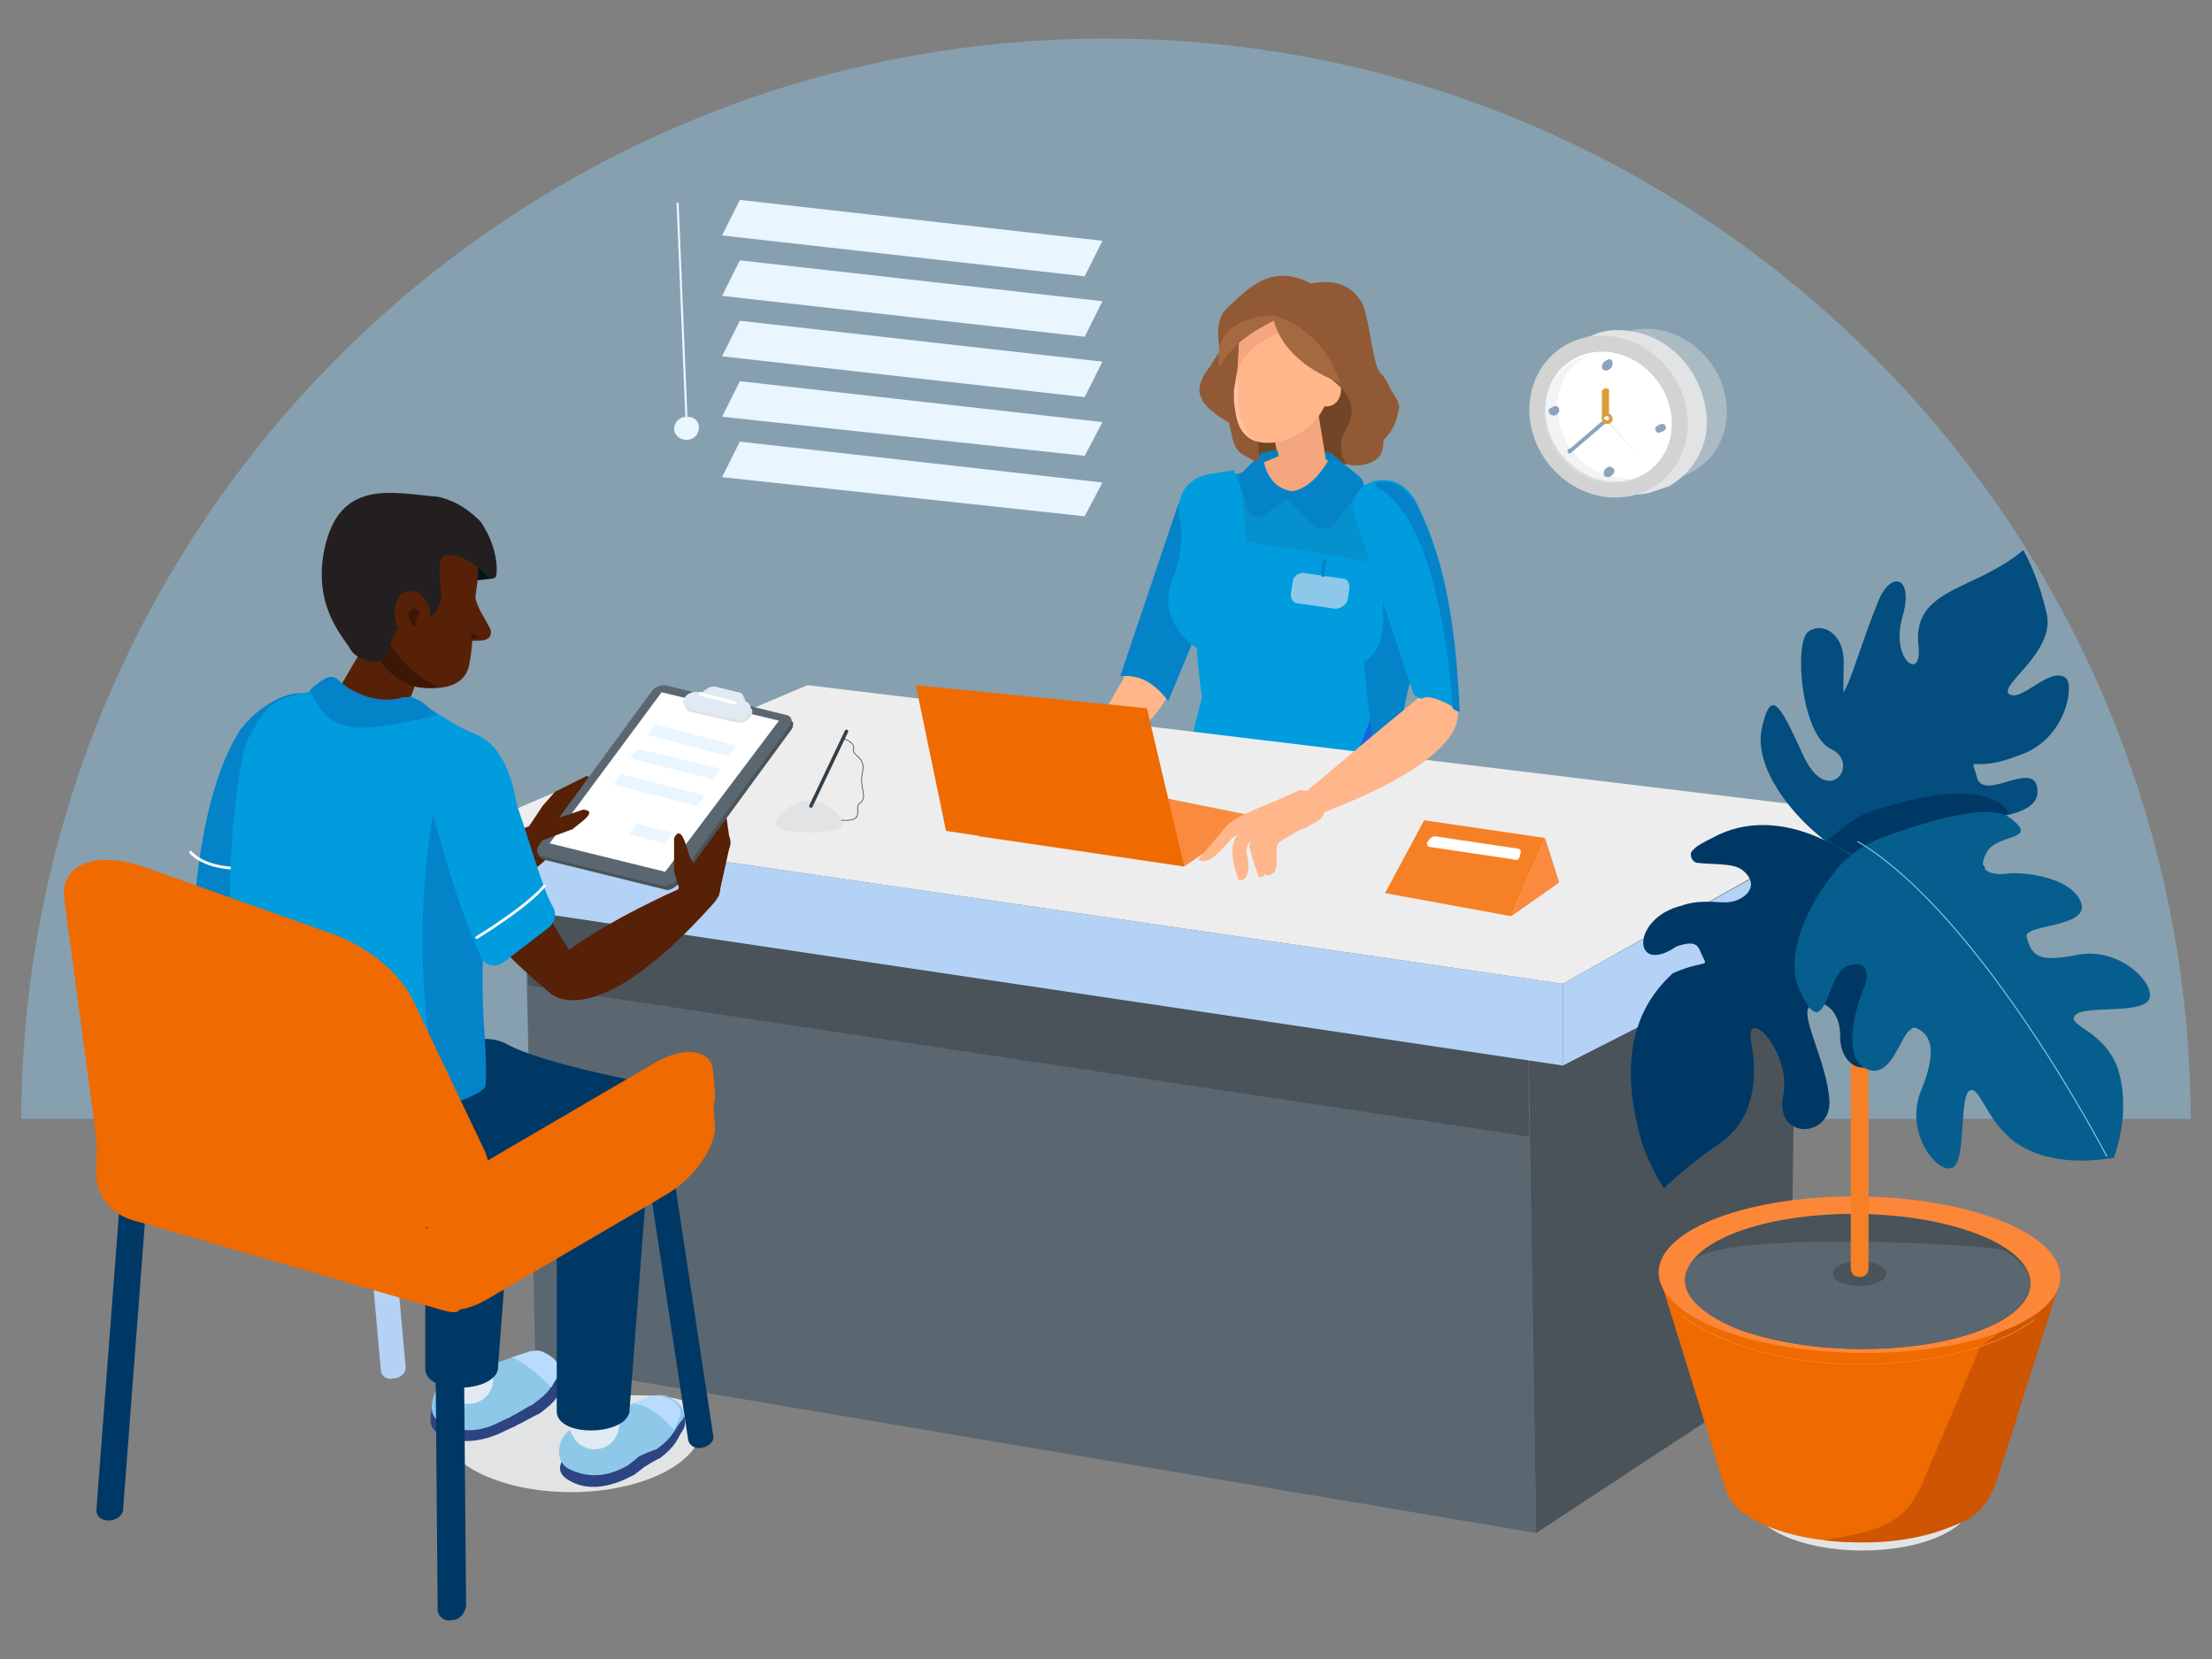 <?xml version="1.0" encoding="UTF-8"?><svg id="Layer_1" xmlns="http://www.w3.org/2000/svg" width="400" height="300" viewBox="0 0 400 300"><rect x="0" y="0" width="400" height="300" fill="#808080" stroke="none"/><defs><style>.cls-1{stroke:#e9f5ff;stroke-width:.38px;}.cls-1,.cls-2,.cls-3,.cls-4,.cls-5,.cls-6{fill:none;}.cls-1,.cls-2,.cls-3,.cls-4,.cls-6{stroke-linecap:round;stroke-linejoin:round;}.cls-7{fill:#009cde;}.cls-7,.cls-8,.cls-9,.cls-10,.cls-11,.cls-12,.cls-13,.cls-14,.cls-15,.cls-16,.cls-17,.cls-18,.cls-19,.cls-20,.cls-21,.cls-22,.cls-23,.cls-24,.cls-25,.cls-26,.cls-27,.cls-28,.cls-29,.cls-30,.cls-31,.cls-32,.cls-33,.cls-34,.cls-35,.cls-36,.cls-37,.cls-38,.cls-39,.cls-40,.cls-41,.cls-42,.cls-43,.cls-44,.cls-45,.cls-46,.cls-47{stroke-width:0px;}.cls-8{fill:#011520;}.cls-2{stroke:#f58021;stroke-width:.164px;}.cls-9{fill:#e9f5ff;}.cls-10{fill:#a56941;}.cls-11{fill:#8dc8e8;}.cls-12{fill:#1d60dc;}.cls-13{fill:#2c4482;}.cls-14{fill:#f58025;}.cls-15{fill:#ef6a00;}.cls-16{fill:#a7bcf5;opacity:.39;}.cls-16,.cls-25,.cls-29{isolation:isolate;}.cls-17{fill:#ededee;}.cls-18{fill:#b8dbff;}.cls-19{fill:#ffb68a;}.cls-20{fill:#5b6770;}.cls-21{fill:#fc8738;}.cls-22{fill:#8ca4bf;}.cls-23{fill:#003865;}.cls-3{stroke-width:.633px;}.cls-3,.cls-5{stroke:#333f48;}.cls-24{fill:#ffc2a6;}.cls-25{opacity:.44;}.cls-25,.cls-26,.cls-29{fill:#e2e3e4;}.cls-27{fill:#034d7f;}.cls-4{stroke:#fff;stroke-width:.504px;}.cls-28{fill:#d3d3d3;}.cls-29{opacity:.4;}.cls-5{stroke-miterlimit:10;stroke-width:.125px;}.cls-30{fill:#b4d2f5;}.cls-31{fill:#495359;}.cls-6{stroke:#8dc8e8;stroke-width:.185px;}.cls-32{fill:#e1eaf4;}.cls-33{fill:#562107;}.cls-34{fill:#f98a3e;}.cls-48{opacity:.45;}.cls-35{fill:#724526;}.cls-36{fill:#f4a67f;}.cls-37{fill:#0880b5;}.cls-38{fill:#0583c9;}.cls-39{fill:#915a34;}.cls-40{fill:#3d1606;}.cls-41{fill:#ce5502;}.cls-42{fill:#0691ce;}.cls-43{fill:#065e8e;}.cls-44{fill:#fff;}.cls-45{fill:#1d50cf;}.cls-46{fill:#231f20;}.cls-47{fill:#db9d39;}</style></defs><g class="cls-48"><path class="cls-11" d="M200,6.97C91.935,6.97,4.297,94.352,3.843,202.31h392.313c-.454-107.958-88.092-195.34-196.157-195.34Z"/></g><path class="cls-12" d="M248.214,130.968c-6.75,4.179-20.25,3.536-30.536-3.536,0,0-9.643,31.178,1.929,36,4.821,1.929,21.857,3.536,27,2.25,20.571-5.143,1.607-34.714,1.607-34.714Z"/><path class="cls-12" d="M230.214,114.897l2.893,76.5c0,2.893,3.536,14.464,6.75,13.821l20.893-8.679c1.607-.321,2.25-2.25,2.25-3.857l-7.393-49.178c0-.643-.321-1.286-.321-2.25-1.607-6.107-2.893-11.25-2.893-12.536,0-2.893,7.393-27.321,4.179-33.75-3.536-6.75-9-6.75-9-6.75l-9.321,12.536-8.036,14.143Z"/><path class="cls-19" d="M208.679,110.075l-5.786,13.179c-3.536,5.464-3.214,8.357-14.143,11.893l2.571,5.143c10.929,1.286,11.25-8.036,14.786-9,2.25-.643,3.857-3.536,5.143-5.464l5.143-13.5-7.714-2.25Z"/><path class="cls-35" d="M245.643,84.04l-19.286-.964v-25.714l8.357.321c6.107.321,10.929,5.786,10.929,11.893v14.464Z"/><path class="cls-38" d="M202.571,122.29l10.286-30.536c.964-2.893,4.5-3.857,7.393-2.571h0c3.214,1.286,4.179,4.179,3.536,7.393l-12.536,30.214c-2.893-3.857-5.786-4.821-8.679-4.5Z"/><path class="cls-37" d="M242.428,89.825l-13.821-.964-.321-7.071c4.5-.964,8.036-1.286,12.857.321l1.286,7.714Z"/><path class="cls-7" d="M217.036,104.611s1.929,28.607,1.607,32.786c-.321,3.857,22.5,5.786,24.429,3.857,2.25-1.929,15.429-42.75,15.429-42.75-7.714-17.679-29.893-6.75-41.464,6.107Z"/><path class="cls-42" d="M231.821,82.754c.964-.643,4.5-.321,4.821-.321s2.571.643,3.536,1.286c7.071,4.821,18.321,9,17.679,15.107,0,0,0,4.179-3.857,3.857l-18.643-3.214-15.75-2.25c-3.857-.643-4.5-6.429-4.5-6.429.643-6.107,9.643-3.536,16.714-8.036Z"/><path class="cls-36" d="M231.821,89.825c8.679,1.286,10.286-1.607,13.5-3.536-3.214-2.25-.964-.321-4.179-2.571-1.286-.643-4.179-1.607-4.5-1.607-.321-.321-2.25-.643-3.536-.321-3.536,1.286-3.857,1.607-7.393,2.893,2.571,2.571-1.929,3.857,6.107,5.143Z"/><path class="cls-36" d="M236.643,87.575h-.964c-1.929.321-3.536.643-3.857-1.286l-2.25-13.821c-.321-1.929,1.286-3.536,3.214-3.536h.964c1.929-.321,3.857,1.286,4.179,2.893l1.929,11.893c.321,1.929-.964,3.536-3.214,3.857Z"/><path class="cls-36" d="M230.214,77.932l7.714-7.071.321,5.143c-.321,2.25-4.5,6.107-7.393,5.464l-.643-3.536Z"/><path class="cls-38" d="M231.5,88.861s5.143,1.607,9.321-6.75l5.143,4.179c.643.643.643,1.286.321,1.929l-4.821,6.429c-.643.964-2.893,1.286-3.857.643l-6.107-6.429Z"/><path class="cls-38" d="M234.714,88.861s-5.786.643-6.429-7.071l-3.857,3.857c-.321.321-.643.964-.321,1.607l1.607,5.143c.321.964,1.607,1.286,2.571.964l6.429-4.5Z"/><path class="cls-38" d="M264.286,193.646l-7.393-49.178c0-.643-.321-1.286-.321-2.25-1.607-6.107-2.893-11.25-2.893-12.536,0-2.893,7.393-27.321,4.179-33.75-1.607-3.214-3.857-4.821-5.464-5.786-6.429,12.536,1.929,24.75-5.786,29.571,0,0,1.607,17.357,3.536,24.75.321.964.321,1.929.321,2.571l7.714,52.071,3.857-1.607c1.607-.321,2.25-2.25,2.25-3.857Z"/><path class="cls-7" d="M219.286,85.647s-5.786.321-6.107,6.107c0,.643,0,1.607.321,2.571.321,3.214,0,6.75-1.286,9.964-.643,1.607-.964,3.214-.964,4.5,0,0,0,5.143,5.143,8.357,0,0,.321,4.5.964,9,0,0-8.036,29.25-10.929,61.071,0,1.929-1.929,6.107,0,6.75l7.714,7.393c2.893.643,7.714-7.714,7.714-10.286l2.893-79.393c-.321-10.286,1.929-18-1.607-26.679l-3.857.643Z"/><path class="cls-39" d="M224.107,77.611c-1.929-1.286-5.143-2.893-6.429-4.821-.321-.321-.321-.964-.643-1.286-.321-.964,0-2.25.321-2.893.321-.964.964-1.607,1.607-2.571.643-1.286,1.607-2.25,2.25-3.536l2.893,15.107Z"/><path class="cls-39" d="M220.25,60.575s1.607,16.071,2.893,19.607c.643,1.607,1.286,1.929,3.214,2.893l.643.321c.643.321.643-.643.643-1.607l-1.607-22.179-5.786.964Z"/><path class="cls-19" d="M231.5,79.861c-7.071,1.286-8.036-3.214-8.036-8.357l.643-9.321c-.321-6.75,1.607-6.75,7.071-6.429h0c5.464.321,9.643,3.214,9.964,8.357l-.643,5.464c-.643,8.357-9,10.286-9,10.286Z"/><path class="cls-24" d="M223.786,71.504v-4.821l-.643,3.857v1.929c.321,3.536.964,6.429,4.179,7.393-2.571-1.607-3.536-5.143-3.536-8.357Z"/><path class="cls-19" d="M242.428,71.183c-.321,1.607-1.607,2.571-3.214,2.25-1.286-.321-2.25-1.929-1.607-3.536.321-1.607,1.607-2.571,3.214-2.25,1.286.321,1.929,1.929,1.607,3.536Z"/><path class="cls-39" d="M230.536,58.004s-8.357,1.286-8.679,8.036c0,0-3.536-6.75,0-10.286,3.536-3.214,8.036-8.679,15.75-4.179l-7.071,6.429Z"/><path class="cls-39" d="M249.5,80.182c1.607-1.286,2.893-3.214,3.214-5.143,0-.321.321-.964.321-1.286,0-.964-.643-1.929-1.286-2.893-.643-.964-.964-2.25-1.929-3.214-1.286-.964-1.286-4.821-2.25-5.786l1.929,18.321Z"/><path class="cls-39" d="M239.536,67.647h0c1.286.964,2.893,2.25,3.857,3.536,1.286,1.929,1.286,4.179.321,5.786-.321.643-.643,1.286-.964,1.929-.321,1.286-.643,4.5,1.286,5.143,1.607.321,3.536,0,4.821-.964.964-.643,1.286-1.929,1.286-2.893.321-3.536-2.571-23.464-3.857-25.393-4.179-7.393-14.464-1.929-14.786-.643,0,.964-.321,1.286-.643,2.25-.643.964,0,1.929.643,2.893s1.286,1.929,2.25,2.893c1.607,1.929,3.536,3.857,5.786,5.464Z"/><path class="cls-36" d="M223.786,67.004s.643-3.857,7.393-6.75l-.964-3.214-6.107,3.536-.321,6.429Z"/><path class="cls-10" d="M230.214,57.04c3.536.643-5.786,1.929-9.643,9.321,0,0-2.571-8.679,9.643-9.321Z"/><path class="cls-10" d="M230.214,57.04s.321,7.714,12.214,12.214c0,.321-2.571-9.643-12.214-12.214Z"/><path class="cls-11" d="M241.464,110.075l-6.75-.964c-.964,0-1.286-.964-1.286-1.607l.321-2.25c0-.964,1.286-1.929,2.25-1.607l6.75.964c.964,0,1.286.964,1.286,1.607l-.321,2.25c-.321.964-1.286,1.607-2.25,1.607Z"/><path class="cls-38" d="M239.214,104.29h0c-.321,0-.321-.321-.321-.321l.321-2.571c0-.321.321-.321.321-.321h0c.321,0,.321.321.321.321l-.321,2.571c.321.321,0,.321-.321.321Z"/><polygon class="cls-20" points="276.178 175.004 94.572 146.718 96.822 246.682 277.786 277.218 276.178 175.004"/><polygon class="cls-31" points="276.178 175.004 94.572 146.718 95.536 178.218 276.5 205.539 276.178 175.004"/><polygon class="cls-31" points="277.786 277.218 323.75 247.003 325.035 149.932 276.178 175.004 277.786 277.218"/><polygon class="cls-30" points="282.607 192.682 86.215 163.432 86.215 149.289 282.607 177.897 282.607 192.682"/><polygon class="cls-17" points="337.571 147.039 146 123.897 86.215 149.289 282.607 177.897 337.571 147.039"/><ellipse class="cls-29" cx="298.91" cy="73.134" rx="12.857" ry="14.143" transform="translate(18.408 199.682) rotate(-38.031)"/><path class="cls-26" d="M295.143,59.933c-3.536-.643-6.75,0-9.321,1.929h0l-4.821,2.893.964,1.286c-.964,1.607-1.607,3.857-1.929,6.107-.643,8.036,5.143,15.429,13.179,17.036,1.607.321,3.214.321,4.821,0h0l3.857-1.286c.321-.321.643-.321.964-.643h0c3.214-2.25,5.464-5.786,5.786-9.964.321-8.357-5.464-16.071-13.5-17.357Z"/><ellipse class="cls-28" cx="290.884" cy="75.342" rx="13.822" ry="15.107" transform="translate(15.343 195.206) rotate(-38.031)"/><ellipse class="cls-44" cx="290.884" cy="75.345" rx="10.929" ry="12.215" transform="translate(15.342 195.207) rotate(-38.031)"/><path class="cls-25" d="M292.25,86.29c-6.429-.964-10.929-7.071-10.607-13.5.321-4.179,2.571-7.393,6.107-8.679-4.5.964-8.036,4.5-8.357,9.643-.643,6.429,4.179,12.536,10.607,13.5,2.25.321,4.5,0,6.429-.643-1.286,0-2.571,0-4.179-.321Z"/><path class="cls-22" d="M291.607,65.718c0,.643-.321.964-.964,1.286-.321,0-.964,0-.964-.643s.321-.964.964-1.286c.643-.321.964,0,.964.643Z"/><path class="cls-22" d="M291.928,85.004c0,.643-.321.964-.964,1.286-.321,0-.964,0-.964-.643s.321-.964.964-1.286c.321,0,.964.321.964.643Z"/><path class="cls-22" d="M299.964,78.254c-.643,0-.643-.643-.643-.964.321-.321.964-.643,1.286-.643.643,0,.643.643.643.964-.321.321-.964.643-1.286.643Z"/><path class="cls-22" d="M280.678,75.04c-.643,0-.643-.643-.643-.964.321-.321.964-.643,1.286-.643.643,0,.643.643.643.964-.321.643-.964.964-1.286.643Z"/><path class="cls-26" d="M295.785,81.79l-5.464-5.786h.321l5.143,5.786q.321,0,0,0h0c.321,0,0,0,0,0Z"/><path class="cls-22" d="M290.964,76.004l-6.75,5.786c-.321.321-.643.321-.643,0h0c-.321-.321,0-.643.321-.643l6.75-5.786c.321-.321.643-.321.643,0h0s0,.321-.321.643Z"/><path class="cls-47" d="M290.964,70.54v4.821c0,.321-.321.643-.643.643h0c-.321,0-.643,0-.643-.321v-4.821c0-.321.321-.643.643-.643h0q.643,0,.643.321Z"/><path class="cls-47" d="M291.607,75.682c0,.643-.321.964-.964.964s-.964-.321-.964-.964.321-.964.964-.964c.321,0,.964.321.964.964Z"/><path class="cls-44" d="M290.964,75.682c0,.321-.321.321-.321.321-.321,0-.643-.321-.643-.321,0-.321.321-.321.321-.321.321-.321.643,0,.643.321Z"/><path class="cls-33" d="M96.822,148.968l-32.143,12.214,6.107,9.643c11.25-5.464,27.964-12.214,30.857-19.286l-4.821-2.571Z"/><path class="cls-30" d="M71.107,249.253h0c1.286,0,2.25-.964,2.25-1.929l-4.179-46.928c0-.964-1.286-1.607-2.25-1.607h-.321c-1.286,0-2.25.964-1.929,1.929l4.179,46.928c0,1.286,1.286,1.929,2.25,1.607Z"/><path class="cls-26" d="M102.286,252.468c13.136,0,24.75-1.603,24.75,5.143s-10.649,12.214-23.786,12.214-23.786-5.469-23.786-12.214,9.685-5.143,22.821-5.143Z"/><polygon class="cls-30" points="335 166.004 335 148.647 282.607 177.897 282.607 192.682 335 166.004"/><path class="cls-16" d="M342.393,253.753c-16.071,0-29.25,5.786-29.25,12.536,0,7.071,13.179,12.536,29.25,12.536"/><ellipse class="cls-26" cx="336.671" cy="271.386" rx="9" ry="19.929" transform="translate(64.121 607.115) rotate(-89.802)"/><ellipse class="cls-15" cx="336.062" cy="268.284" rx="10.607" ry="24.107" transform="translate(66.613 603.411) rotate(-89.801)"/><polygon class="cls-15" points="300.607 232.539 311.857 268.861 360.071 269.503 371.642 233.504 300.607 232.539"/><path class="cls-41" d="M358.142,243.468l-10.929,25.714h0c-1.929,3.536-2.893,4.821-6.75,6.75-2.893,1.286-7.071,1.929-10.607,2.571,8.036.964,16.071.321,22.5-2.25,3.214-1.286,5.464-1.929,7.714-6.107l.964-2.25,10.929-34.393-13.821,9.964Z"/><ellipse class="cls-21" cx="336.253" cy="230.505" rx="14.143" ry="36.321" transform="translate(101.431 563.757) rotate(-89.261)"/><ellipse class="cls-31" cx="336.001" cy="231.73" rx="12.214" ry="31.178" transform="translate(99.956 564.714) rotate(-89.261)"/><path class="cls-20" d="M358.785,240.254c-11.571,4.821-31.178,4.821-44.036.321-9-3.536-12.214-8.357-8.679-12.536,5.143-5.786,54.964-2.893,56.25-1.929,7.393,4.179,6.107,9.964-3.536,14.143Z"/><ellipse class="cls-31" cx="336.285" cy="230.289" rx="4.821" ry="2.25"/><path class="cls-2" d="M304.143,238.004s11.25,9,33.107,8.679c21.857-.321,30.536-8.036,30.536-8.036"/><path class="cls-14" d="M336.285,230.932c.964,0,1.607-.643,1.607-1.607v-83.571c0-.964-.643-1.607-1.607-1.607s-1.607.643-1.607,1.607v83.571c0,.964.643,1.607,1.607,1.607Z"/><path class="cls-45" d="M336.928,192.682c.321,0,.643,0,.964-.321l20.25-16.393c.643-.643.643-1.607.321-2.25-.643-.643-1.607-.964-2.25-.321l-20.25,16.393c-.643.643-.643,1.607-.321,2.25.321.321.643.643,1.286.643Z"/><path class="cls-45" d="M335.964,182.718c.321,0,.643,0,.964-.321.643-.643.643-1.607.321-2.25l-17.679-22.179c-.643-.643-1.607-.643-2.25-.321-.643.643-.643,1.607-.321,2.25l17.679,22.179c.321.321.964.643,1.286.643Z"/><path class="cls-27" d="M329.857,151.861s11.893,12.214,24.107,7.714c12.214-4.5-1.607-2.893-4.821-6.429-3.214-3.536,0-5.464,2.571-5.143,2.571.321,17.357.643,16.714-5.143-.321-5.786-9.643,2.25-10.929-2.25-1.286-4.821-1.607-.321,8.036-4.179,8.036-2.893,9.643-12.536,8.036-13.821-2.893-2.25-8.036,4.5-10.286,2.893-1.929-1.607,8.679-7.714,6.75-14.786-1.607-7.071-4.179-11.25-4.179-11.25,0,0-2.25,2.25-8.357,5.143-6.107,2.893-11.25,4.821-10.607,11.893.964,7.071-5.143,2.893-2.893-4.821,2.25-7.714-2.25-8.679-4.5-2.571-2.25,5.464-4.5,12.857-5.464,14.786-.964,1.929-.643,2.25-.643-3.536.321-5.786-3.857-8.036-6.429-6.107s-1.286,18.643,4.179,21.214c5.464,2.571-.643,10.929-5.143.964-4.5-9.964-5.786-11.571-7.393-4.821-1.607,7.393,5.786,16.071,11.25,20.25Z"/><path class="cls-23" d="M337.571,147.039c7.071-2.571,21.857-6.429,25.714,0,0,.321-9.643,3.857-11.25,3.857-2.571-.321-1.929.964,1.286,4.5,3.214,3.536,9.643-4.5-2.571,0-8.357,2.893-15.75-.321-20.25-3.536,2.25-1.607,4.5-3.857,7.071-4.821Z"/><path class="cls-23" d="M302.535,175.968c6.75-2.893,6.429-.321,4.821-4.179-.643-1.607-2.25-1.286-4.179-.643-8.036,5.464-8.357-5.143.964-7.393,3.536-1.286,7.393-.321,8.679-.643,2.571-.321,5.786-2.893,2.25-5.786-1.607-1.286-5.464-.964-8.036-1.286-.643,0-1.286-.643-1.286-1.607h0c0-.321.321-.643.643-.964.643-.643,1.929-1.286,3.214-1.929,12.214-6.75,25.071,3.214,25.071,3.214,5.786,3.214,13.821,10.929,12.536,18s-2.571,5.786-8.036-3.536c-5.464-9.321-10.929.321-5.143,1.929,5.786,1.607,7.714,18.321,5.464,20.893-2.25,2.25-6.75.964-6.75-4.821s-4.821-7.071-5.786-4.821c-.964,2.25,3.536,10.286,3.857,16.714.321,6.75-9.964,7.071-8.357-.964,1.607-8.036-7.071-16.714-5.786-9.643,1.286,7.071.321,14.143-5.786,18.321-6.107,4.179-9.964,8.036-9.964,8.036,0,0-1.929-2.571-3.857-7.714-4.5-15.107-1.607-24.75,5.464-31.178Z"/><path class="cls-43" d="M359.107,154.432c-1.929,3.536,1.929,3.857,3.857,3.536,2.25-.321,10.929.321,13.179,4.821,2.571,5.143-10.607,4.179-9.643,6.75.964,3.214,1.929,4.5,8.679,3.214,8.679-1.929,15.429,6.107,13.179,8.357s-11.893.643-13.179,2.571c-1.286,1.929,5.143,2.571,7.714,9.321,2.571,7.714-.321,15.429-.643,16.393-.964,0-9.321,1.929-16.393-1.929-6.429-3.536-7.714-11.25-9.643-10.286s-.643,11.893-2.893,13.821c-2.571,1.929-9.321-6.107-5.786-14.143,2.571-6.429,1.929-9.643-.964-10.929-2.571-1.286-3.857,9.643-9,7.393-5.143-2.25-1.286-13.179-.321-15.107.643-1.929.643-4.821-3.214-3.536-3.857,1.286-3.857,15.107-8.679,4.179-2.25-4.821,0-13.179,6.429-21.214,2.25-2.893,5.143-4.821,8.357-6.107,7.071-2.571,19.607-6.75,23.464-3.536,5.464,4.178-2.893,2.571-4.5,6.428Z"/><path class="cls-6" d="M380.964,209.075s-22.5-43.393-45-56.893"/><polygon class="cls-34" points="195.5 141.254 176.857 151.218 214.143 156.682 227.321 147.682 195.5 141.254"/><path class="cls-19" d="M216.714,155.397s.321.321.964.321h0c1.286,0,2.893-1.607,5.143-4.179,0,0,.643-.321.964-.643-.643.964-.964,2.25-.964,3.214.321,3.536,1.286,5.143,1.286,5.143h0s.321,0,.964-.321c.643-.643.964-2.25.321-4.821,0-.643,0-1.286.964-2.25-.321.643-.643,1.286-.321,1.607.321,1.607,1.607,5.143,1.607,5.143h.321s.321,0,.643-.321l.321-.321h0v.321h.321c1.929-.321,1.607-2.25,1.607-3.536v-.643c0-.643,0-1.607.643-1.929,1.929-1.286,3.214-1.929,3.857-2.25.321,0,1.607-.643,1.929-.964,4.179-1.607,2.25-5.786-2.25-6.107-4.5,2.25-11.571,4.5-13.179,6.429h0l-5.143,6.107h0Z"/><path class="cls-23" d="M127.036,261.789h0c1.286-.321,2.25-1.286,1.929-2.25l-7.071-46.607c0-.964-1.286-1.607-2.25-1.286h-.321c-1.286.321-1.929.964-1.929,2.25l7.071,46.607c.321.964,1.286,1.607,2.571,1.286Z"/><path class="cls-13" d="M97.465,255.682c-.321,0-3.536,1.929-3.857,1.929-.321.321-1.286.643-1.929.964-1.286.643-6.75,3.536-11.893.964-2.571-1.286-2.25-3.214-.964-7.393.964-4.5,11.571-3.536,11.571-3.536l6.429-2.25c.643-.321,1.929,0,2.893.321h0c1.929.964,2.893,2.571,2.25,3.857-1.286,1.929-.964,2.571-4.5,5.143Z"/><path class="cls-11" d="M96.179,254.075c-.321,0-3.214,1.929-3.536,1.929-.321.321-1.286.643-1.929.964-1.286.643-5.786,3.214-10.929.321-3.214-1.607-1.286-6.107.643-8.357,2.571-2.571,8.679-2.25,8.679-2.25l6.429-2.25c.643-.321,1.929,0,2.893.321h0c1.929.964,2.893,2.571,2.25,3.857-.964,2.25-.964,2.893-4.5,5.464Z"/><path class="cls-18" d="M99.715,250.861c.321-.643.964-1.607,1.286-2.25.643-1.286-.321-2.893-2.25-3.857-.964-.643-1.929-.643-2.893-.321l-3.214.964c1.929.964,4.5,2.893,7.071,5.464Z"/><path class="cls-32" d="M88.465,244.111c-2.25,2.571-7.393,2.893-9.321,0,0,1.607.321,3.214.643,5.143.964,6.75,10.286,5.786,9.321-.964-.321-1.286-.321-2.571-.643-4.179Z"/><path class="cls-13" d="M119.322,263.718c-.321,0-2.893,1.607-2.893,1.607-.321.321-1.286.964-1.607,1.286-1.286.643-6.75,3.857-11.571,1.286-7.714-3.857,9.643-11.571,9.643-11.571l6.429-2.25c.643-.321,1.929-.321,2.893.321h0c1.929.964,1.929,3.214,1.286,4.179-1.286,1.929-.964,2.571-4.179,5.143Z"/><path class="cls-11" d="M118.679,262.111c-.321,0-3.536,1.286-3.536,1.607-.321.321-1.286.964-1.607,1.286-1.286.643-5.464,3.214-10.607.643-3.214-1.607-1.607-6.429.321-7.071,3.536-.964,8.679-3.857,8.679-3.857l6.429-2.25c.643-.321,1.929-.321,2.893.321h0c1.929.964,2.893,2.571,2.25,3.857-1.607,1.607-1.286,2.893-4.821,5.464Z"/><path class="cls-18" d="M121.893,258.575c.321-.643.643-1.607.964-2.25.643-1.286-.321-2.893-2.25-3.536-.964-.321-1.929-.643-2.893-.321l-3.214,1.286c2.571.321,5.143,2.25,7.393,4.821Z"/><path class="cls-32" d="M111.286,252.146c-2.25,2.571-7.071,3.214-9,.321,0,1.607.321,3.214.643,5.143.964,6.75,9.964,5.464,9-1.286-.321-1.607-.643-2.893-.643-4.179Z"/><path class="cls-23" d="M116.75,216.789l-2.893,37.928c.321,4.821-12.857,5.464-13.179.643v-39.857l16.071,1.286Z"/><path class="cls-23" d="M92.965,209.075l-2.893,37.928c.321,4.821-12.857,5.464-13.179.643v-39.857l16.071,1.286Z"/><path class="cls-23" d="M19.679,274.968h0c-1.286,0-2.25-.643-2.25-1.929l4.821-63.321c0-.964,1.286-1.929,2.571-1.929h0c1.286,0,2.25.643,2.25,1.929l-4.821,63.321c0,.964-1.286,1.929-2.571,1.929Z"/><path class="cls-23" d="M81.715,292.968h0c-1.286.321-2.571-.643-2.571-1.929l-.643-74.25c0-1.286.964-2.25,2.571-2.571h0c1.286-.321,2.571.643,2.571,1.929l.643,74.25c-.321,1.607-1.286,2.571-2.571,2.571Z"/><path class="cls-23" d="M74.965,192.682s10.286-7.393,16.714-3.857c6.429,3.536,25.393,7.071,25.393,7.071l-35.357,18.643-6.75-21.857Z"/><path class="cls-15" d="M80.429,230.932l-55.286-16.071c-8.357-1.929-7.714-9-7.714-9-.964-8.036.643-2.893,5.786-1.286l49.821,15.75c5.143,1.607,7.071,3.536,6.75,6.107,0-.321,7.071,6.107.643,4.5Z"/><path class="cls-15" d="M80.429,237.039l-55.286-16.071c-8.357-1.929-7.714-9-7.714-9,0-9.964.643-2.893,5.786-1.286l49.821,15.75c5.143,1.607,7.071,3.536,6.75,6.107,0-.643,7.071,6.107.643,4.5Z"/><path class="cls-8" d="M89.107,104.611l-8.357.964-6.107-6.107s11.571-3.857,14.464,5.143Z"/><path class="cls-33" d="M70.143,90.468s-5.464-.643-7.071,14.143c-.964,10.286.643,16.393,9.643,18.964,5.786,1.607,11.571,1.286,12.214-3.857.643-2.893.643-8.679.964-11.25.643-4.5.964-5.786-.321-9.643.964-6.107-3.536-4.5-10.607-6.107l-4.821-2.25Z"/><path class="cls-33" d="M80.429,144.789c1.286,7.071,2.25,14.464,5.464,20.571,3.214,5.786,13.5,14.143,13.5,14.143,0,0,7.714,8.357,29.571-16.071,3.857-4.179-1.929-8.036-6.429-2.571-13.5,6.107-19.607,10.929-19.607,10.929,0,0-11.571-17.679-13.821-28.607-.643-5.786-9.964-3.857-8.679,1.607h0Z"/><path class="cls-38" d="M43.465,131.932c-5.464,8.357-7.393,22.179-8.036,28.607-.321,1.929,8.679,5.143,10.286,4.5l2.571-7.071s1.929-10.607,11.25-24.107c.964-3.536-.643-7.071-3.857-8.357h0c-3.536-.964-9,2.25-12.214,6.429Z"/><path class="cls-4" d="M34.465,154.111s1.929,2.571,7.714,2.893"/><path class="cls-33" d="M60.179,126.468l6.75-11.571,8.036,9.321-3.857,10.286c-.964,2.25-12.857-2.893-10.929-8.036Z"/><path class="cls-7" d="M45.393,132.575c-2.25,3.857-2.25,10.607-1.607,14.786s1.286,2.25,5.786,2.25l44.357,2.893s.643-16.714-8.357-19.929c-3.536-1.286-11.25-6.75-11.25-6.75-6.107,4.821-10.929,5.143-13.5-2.571-9,4.179-10.607.643-15.429,9.321Z"/><path class="cls-7" d="M39.929,193.968c3.857-20.571-.643-31.178,3.857-56.893l46.607,4.5c.321,17.357-5.786,32.786-2.571,53.678-11.571,5.464-29.25,5.143-47.893-1.286Z"/><path class="cls-33" d="M88.666,113.752c.055.117.109.373.12.502.027.32-.149.837-.339,1.03-.504.513-1.268.577-2.232.577h-1.286c-.321-.321-.321-.643-.321-1.286,0-1.286-.964-3.214.321-3.536.643,0,.918-4.088.918-3.445.321,2.25,2.135,4.703,2.819,6.157Z"/><path class="cls-38" d="M91.036,145.432l-11.571-4.5c-4.179,19.929-3.536,36.964-1.286,51.428,0,0,.321,6.75-12.857,5.464-5.786-.643-11.571-.321-16.714-1.286,6.75,2.571,15.75,3.214,24.75,4.179,3.214.964,14.464-2.571,14.464-4.5.643-10.286-3.214-20.25,3.214-50.786Z"/><path class="cls-7" d="M77.857,145.432c3.857,15.107,7.393,24.107,9.321,27.964.643,1.286,2.571,1.607,3.857.643l8.357-6.429c.964-.964,1.286-2.25.643-3.536-1.929-3.214-3.857-10.929-7.714-21.857-1.607-2.893-6.75-7.393-10.286-5.786h0c-3.536,1.607-5.464,5.464-4.179,9Z"/><path class="cls-46" d="M80.429,95.611c-3.214.964-2.893,4.179.643,4.5,2.893.321,6.107,2.893,7.071,4.179.643.643,1.607.321,1.607-.321.321-1.929-.321-6.107-2.893-9.643-1.286-1.607-2.25,0-6.429,1.286Z"/><path class="cls-4" d="M86.215,169.539s9-5.464,12.214-9.321"/><path class="cls-40" d="M87.5,114.897s-1.286.643-1.929.643c0,0-.643-.321-.321-.964.643-.321.643.964,2.25.321Z"/><path class="cls-40" d="M74,123.897s-5.464-2.571-5.786-6.107l-.964-8.036s3.857,11.571,12.214,14.464c-1.607.321-3.214.321-5.464-.321Z"/><path class="cls-46" d="M58.572,99.79c2.571-13.5,12.536-10.607,20.571-9.964,0,0,4.179.643,7.714,4.5,2.25,2.571-.643,6.75-5.143,6.107-4.179-.643-.964,6.429-2.25,9-1.286,2.571-1.929,2.571-4.821,2.893-5.464.964-3.214,7.393-6.429,7.393-1.286,0-3.857-.643-4.821-2.25-.964-1.929-6.75-7.393-4.821-17.679Z"/><path class="cls-33" d="M77.857,111.04c.321,2.571-.643,4.5-2.571,4.821h-.643c-1.607-.321-2.893-1.929-3.214-4.179-.321-2.571.643-4.5,2.571-4.821,1.607-.321,3.536,1.607,3.857,4.179Z"/><path class="cls-40" d="M75.607,111.361c.321-.321.321-.643,0-.964s-.964-.643-1.607.321c-.321.964.321,1.929.964,2.571h.321c0-.321-.321-.964,0-1.286,0-.321.321-.643.321-.643Z"/><path class="cls-38" d="M79.143,129.361c-14.464,3.214-19.286,3.857-23.143-4.5l.643-.643c1.607-1.286,3.214-2.571,4.5-1.286,2.25,2.25,7.071,4.5,11.571,3.214,1.286-.321,3.214.321,4.179,1.286l2.25,1.929Z"/><path class="cls-15" d="M17.429,205.861l-5.786-43.071c-.964-6.429,5.464-9,14.143-6.107l34.393,12.214c6.107,2.25,11.893,6.75,14.464,11.893l12.857,27c3.857,7.714-6.107,16.714-15.107,13.5l-54.964-15.429Z"/><path class="cls-15" d="M120.286,210.361l-32.464,18.964c-5.143,2.893-9.964,2.25-10.286-1.607l-.321-3.857c-.321-4.179,3.536-9.964,9-12.857l32.464-18.964c5.143-2.893,9.964-2.25,10.286,1.607l.321,3.857c.321,4.179-3.536,9.964-9,12.857Z"/><path class="cls-15" d="M120.286,216.146l-32.464,18.964c-5.143,2.893-9.964,2.25-10.286-1.607l-.321-3.857c-.321-4.179,3.536-9.964,9-12.857l32.464-18.964c5.143-2.893,9.964-2.25,10.286,1.607l.321,3.857c.321,3.857-3.536,9.643-9,12.857Z"/><path class="cls-33" d="M100.357,151.218h0c-1.607-.964-3.214-3.857-2.25-5.464l2.25-2.571,5.786-2.893c1.607.964,1.607,5.143.643,6.75l-1.607,2.893c-.964,1.607-3.214,2.25-4.821,1.286Z"/><polygon class="cls-33" points="98.107 145.754 95.536 149.611 96.5 154.432 102.929 151.539 98.107 145.754"/><path class="cls-33" d="M129.929,162.147l1.929-8.679c.321-.643.321-1.607,0-2.25l-.643-4.5-6.107,1.607-2.25,12.214,7.071,1.607Z"/><path class="cls-31" d="M142.786,130.004q-.321,0,0,0l-22.5-5.464c-.643-.321-1.929.321-2.571,1.286l-19.929,27.643s0,.321-.321.321l-.321.321.321.643c0,.321.321.321.643.643l22.179,5.464c.643.321,1.929-.321,2.571-1.286l20.25-27.643c.321-.321.321-.964.321-1.286l-.643-.643h0Z"/><path class="cls-20" d="M119.964,160.218l-22.179-5.464c-.643-.321-.964-.964-.321-1.929l20.25-27.643c.643-.964,1.607-1.286,2.571-1.286l22.179,5.464c.643.321.964.964.321,1.929l-20.25,27.643c-.643.964-1.929,1.286-2.571,1.286Z"/><polygon class="cls-44" points="120.286 157.647 99.393 152.504 119.643 125.182 140.857 130.325 120.286 157.647"/><path class="cls-26" d="M135.072,127.754l-.643-.321h0c.643-.643.321-1.607-.643-1.607l-3.857-.964c-.964-.321-1.929.321-2.571.964h-.643c-.964-.321-2.25.321-2.571.964h0c-.643.643-.321,1.607.643,1.929l8.357,1.929c.964.321,2.25-.321,2.571-.964h0c.643-.964.321-1.929-.643-1.929Z"/><path class="cls-32" d="M134.75,126.79h-.643c.643-.643.321-1.607-.643-1.607l-3.857-.964c-.964-.321-1.929.321-2.571.964h-.643c-.964-.321-2.25.321-2.571.964h0c-.643.643-.321,1.607.643,1.929l8.357,1.929c.964.321,2.25-.321,2.571-.964h0c.643-.964.321-1.929-.643-2.25Z"/><path class="cls-44" d="M132.822,127.432l-6.107-1.607c-.321,0-.321-.321-.321-.643h.321l6.107,1.607c.321,0,.643.321,0,.643h0q.321,0,0,0Z"/><path class="cls-33" d="M121.893,151.539v6.107l.964,3.214,3.536-2.893s-1.607-2.571-1.929-3.857c-.321-.964-1.286-5.143-2.571-2.571Z"/><path class="cls-33" d="M105.5,146.397l-5.786,1.929-2.893,1.929.643,1.929s5.143-1.929,6.107-2.25c.964-.964,4.821-3.214,1.929-3.536Z"/><polygon class="cls-15" points="165.607 123.897 171.072 150.254 214.143 156.682 207.393 128.075 165.607 123.897"/><path class="cls-19" d="M256.571,126.147s-14.143,11.571-24.107,20.25l2.893,1.929s28.928-9.321,28.286-19.607c-.643-10.286-7.071-2.571-7.071-2.571Z"/><path class="cls-7" d="M255.607,125.504l-10.607-32.143c-.964-2.893.643-5.786,3.857-6.429h0c3.214-.643,5.786.964,7.393,4.179,5.464,10.929,7.071,23.464,7.393,37.286-1.929-1.286-4.5-2.571-6.107-2.25-.643.643-1.929-.643-1.929-.643Z"/><path class="cls-38" d="M256.25,91.432c-1.929-3.214-4.179-4.821-7.393-4.179h-.321c.321.321.321.643.643.964,11.893,6.429,13.5,39.857,13.5,39.857.321.321.964.643,1.286.643-.643-14.143-2.25-26.357-7.714-37.286Z"/><polygon class="cls-9" points="131.857 136.754 117.072 132.897 118.357 130.968 133.143 134.825 131.857 136.754"/><polygon class="cls-9" points="128.964 140.932 113.857 137.075 115.465 135.468 130.25 139.004 128.964 140.932"/><polygon class="cls-9" points="126.072 145.754 110.965 141.897 112.25 139.968 127.357 143.825 126.072 145.754"/><polygon class="cls-9" points="121.572 150.575 115.143 148.968 113.857 150.897 120.286 152.504 121.572 150.575"/><polygon class="cls-14" points="250.464 161.504 257.536 148.325 279.393 151.539 273.286 165.682 250.464 161.504"/><polygon class="cls-34" points="273.286 165.682 281.964 159.575 279.393 151.539 273.286 165.682"/><path class="cls-26" d="M152.429,148.968c0,.964-2.571,1.607-6.107,1.607-3.214,0-6.107-.643-6.107-1.607s2.571-4.179,6.107-4.179,6.107,3.214,6.107,4.179Z"/><line class="cls-3" x1="146.643" y1="145.754" x2="153.072" y2="132.254"/><path class="cls-5" d="M152.429,133.539s2.25.643,1.929,1.929c-.321,1.286,2.25,1.286,1.607,4.179-.643,2.893.964,4.179-.321,5.464-1.607.964,1.286,3.536-3.536,3.214"/><path class="cls-44" d="M273.607,155.397l-15.107-2.25c-.321,0-.643-.643-.321-.964h0c.321-.643.964-.964,1.286-.964l15.107,2.25c.321,0,.643.643.321.964h0c0,.964-.643,1.286-1.286.964Z"/><polygon class="cls-9" points="196.143 49.968 130.572 42.575 133.786 36.147 199.357 43.54 196.143 49.968"/><polygon class="cls-9" points="196.143 60.897 130.572 53.504 133.786 47.075 199.357 54.468 196.143 60.897"/><polygon class="cls-9" points="196.143 71.825 130.572 64.433 133.786 58.004 199.357 65.397 196.143 71.825"/><polygon class="cls-9" points="196.143 82.432 130.572 75.361 133.786 68.933 199.357 76.325 196.143 82.432"/><polygon class="cls-9" points="196.143 93.361 130.572 86.29 133.786 79.861 199.357 87.254 196.143 93.361"/><line class="cls-1" x1="122.536" y1="36.79" x2="124.143" y2="76.004"/><path class="cls-9" d="M126.393,77.29c0,1.286-.964,2.25-2.25,2.25s-2.25-.964-2.25-1.929c0-1.286.964-2.25,2.25-2.25s2.25.643,2.25,1.929Z"/></svg>